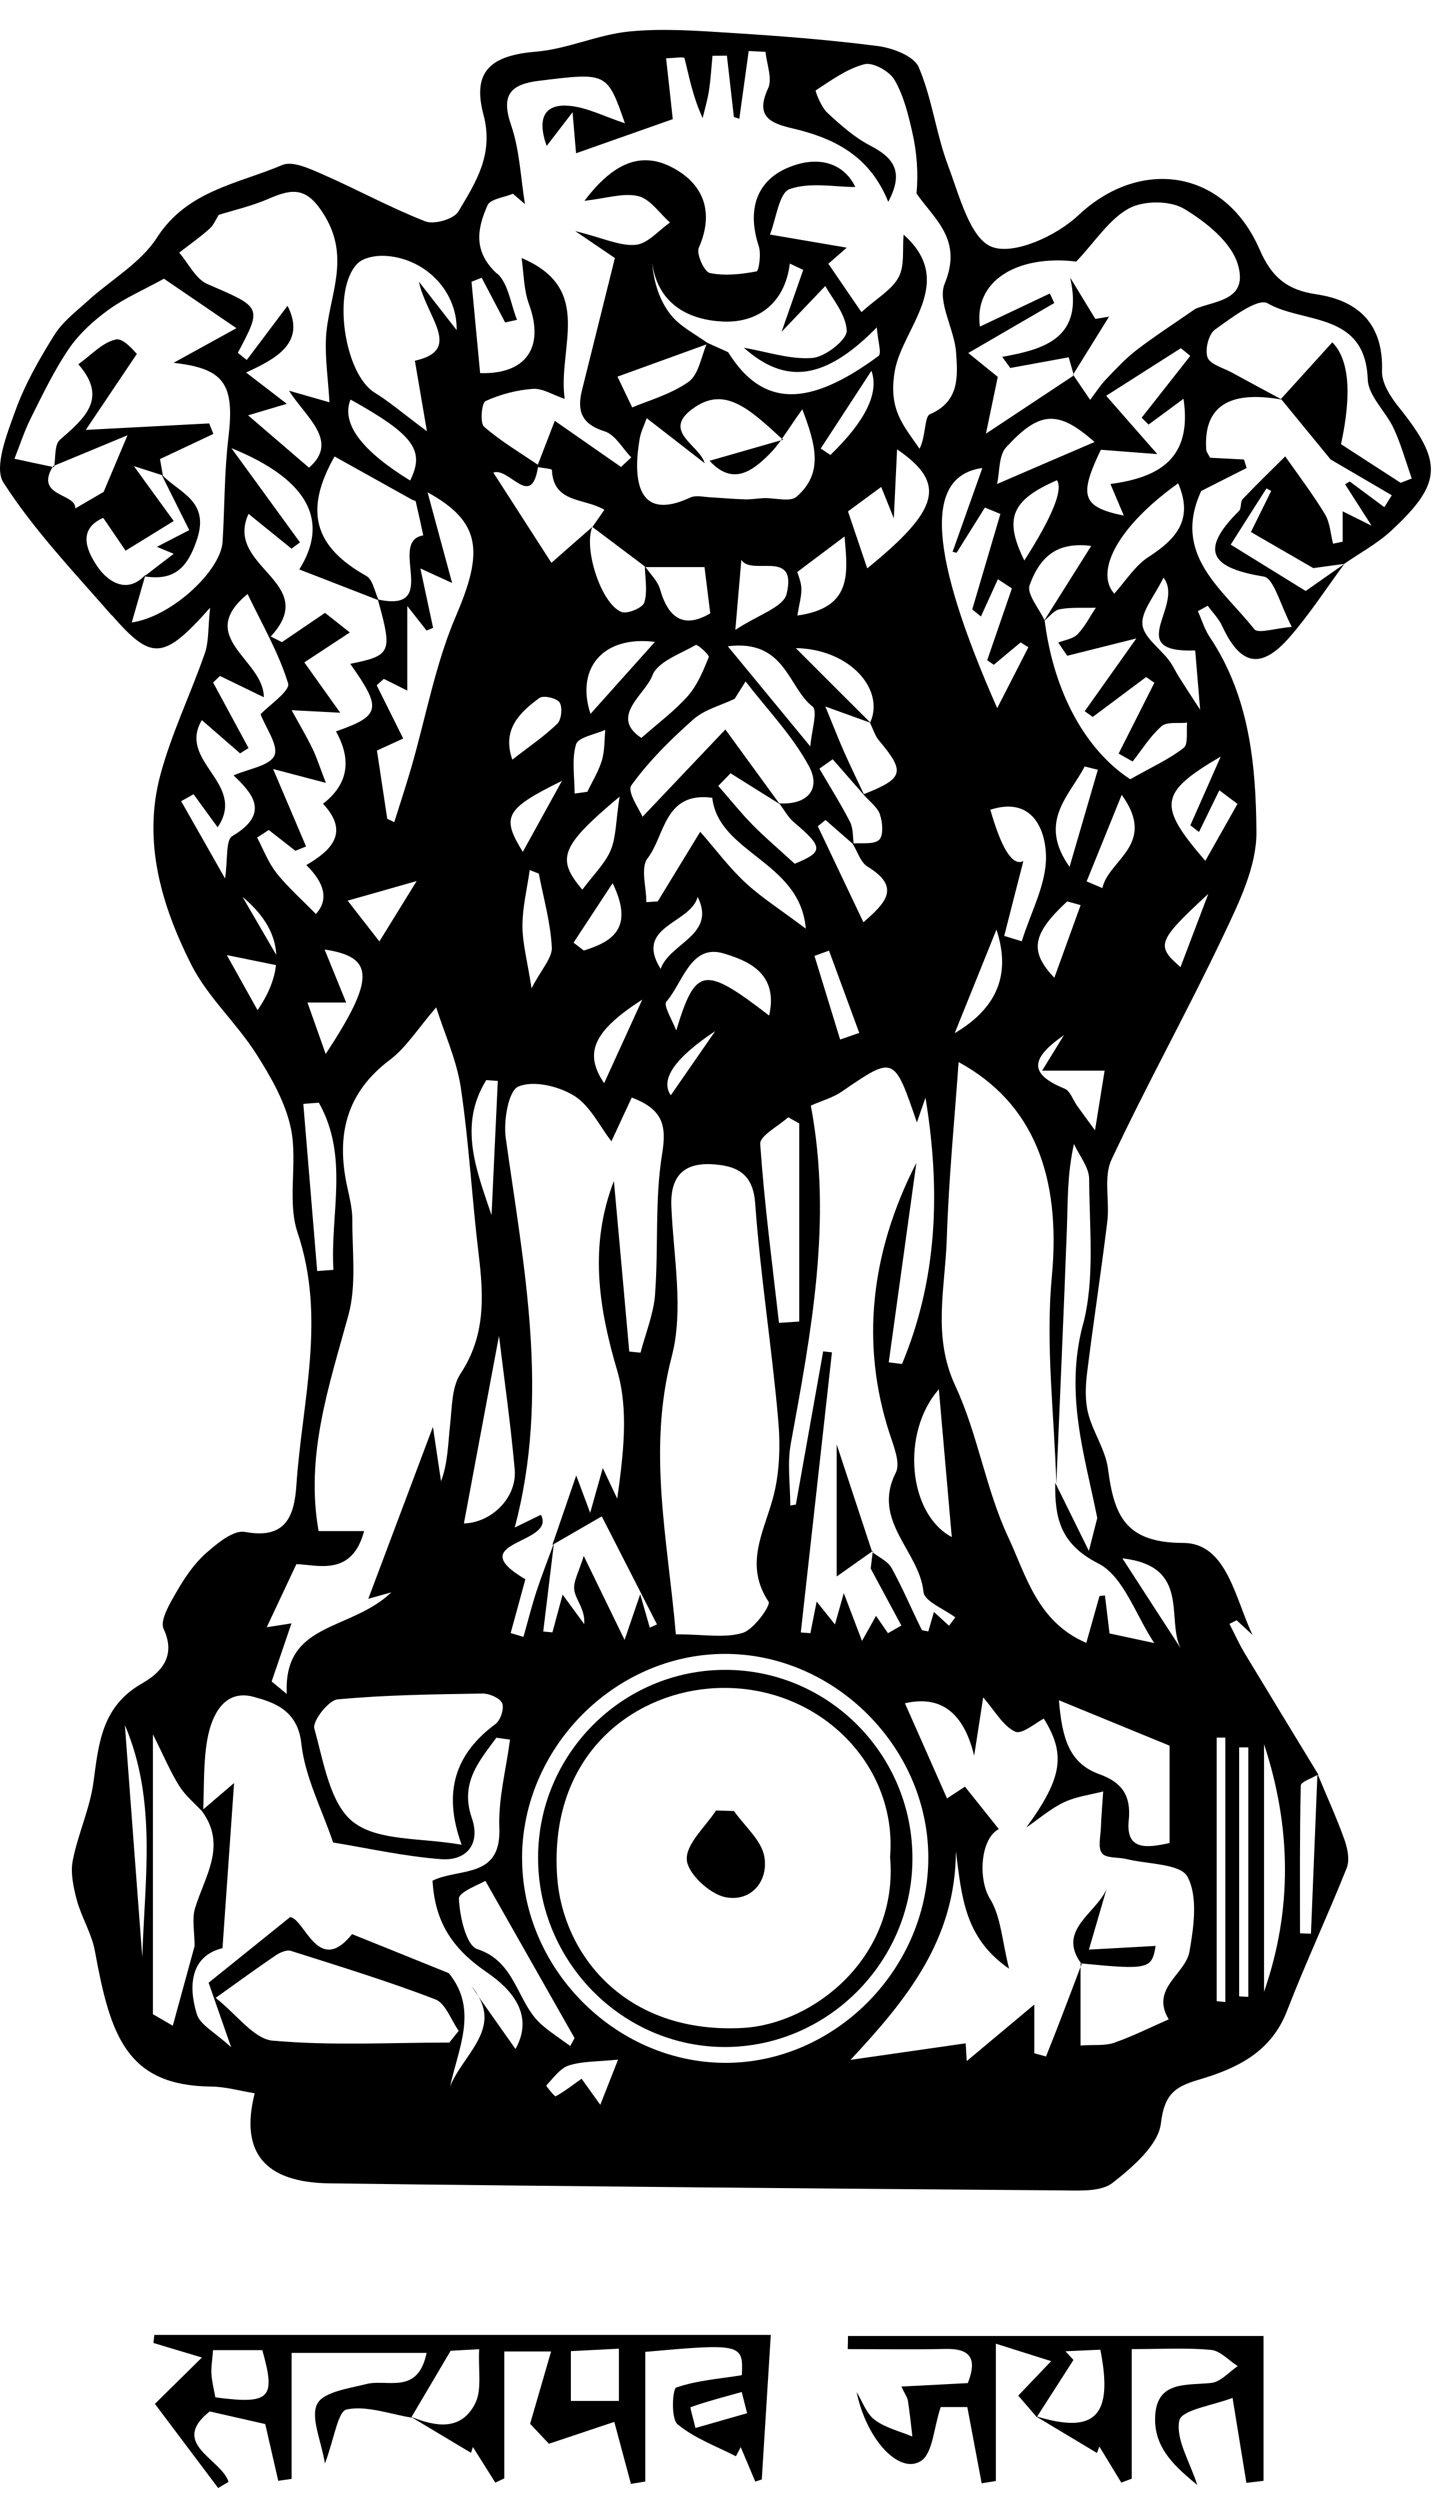 <svg width="40" height="69" viewBox="0 0 40 69" fill="none" xmlns="http://www.w3.org/2000/svg">
<path d="M21.239 12.532C21.354 12.418 21.456 12.291 21.557 12.151C20.748 12.383 20.167 12.551 19.588 12.716C20.22 13.407 20.762 13.013 21.239 12.532Z" fill="black"/>
<path d="M13.215 55.098C13.162 55.005 13.097 54.907 13.009 54.808C13.076 54.903 13.145 55 13.215 55.098Z" fill="black"/>
<path d="M3.082 16.971C4.187 18.239 4.509 18.225 5.8 16.771C5.74 17.336 5.766 17.705 5.655 18.027C5.263 19.156 4.733 20.24 4.426 21.389C3.933 23.23 4.459 24.99 5.277 26.615C5.727 27.509 6.52 28.219 7.066 29.073C7.476 29.716 7.887 30.427 8.034 31.16C8.221 32.089 7.921 33.145 8.214 34.014C9.009 36.372 8.339 38.666 8.182 40.985C8.124 41.844 7.889 42.487 6.762 42.276C6.441 42.216 5.983 42.601 5.671 42.877C5.346 43.17 5.088 43.555 4.867 43.941C4.687 44.254 4.408 44.718 4.516 44.951C4.887 45.742 4.396 46.186 3.91 46.464C2.817 47.091 2.725 48.096 2.582 49.169C2.485 49.907 2.151 50.611 2.008 51.346C1.941 51.692 2.029 52.092 2.123 52.445C2.255 52.923 2.534 53.366 2.621 53.849C3.043 56.159 3.486 57.561 5.83 57.582C6.229 57.587 6.628 57.703 7.031 57.768C6.619 59.395 7.299 60.231 9.102 60.254C15.861 60.34 22.62 60.396 29.379 60.449C29.834 60.454 30.405 60.484 30.716 60.238C31.27 59.802 31.975 59.198 32.047 58.599C32.141 57.794 32.434 57.587 33.089 57.394C34.131 57.088 35.087 56.644 35.53 55.49C36.042 54.163 36.65 52.872 37.176 51.551C37.264 51.33 37.199 51.005 37.111 50.761C36.895 50.158 36.627 49.573 36.381 48.978C36.385 48.978 36.388 48.974 36.392 48.971C35.714 47.855 35.03 46.736 34.354 45.615C34.2 45.357 34.078 45.081 33.939 44.814C34.006 44.781 34.071 44.749 34.138 44.714C34.285 44.848 34.43 44.985 34.578 45.12C34.094 44.12 33.87 42.583 32.664 42.58C31.035 42.578 30.753 41.791 30.585 40.528C30.516 40.008 30.175 39.53 30.041 39.012C29.951 38.666 29.963 38.276 30.006 37.914C30.179 36.512 30.396 35.114 30.567 33.712C30.636 33.143 30.458 32.486 30.682 32.006C31.662 29.916 32.787 27.896 33.776 25.809C34.202 24.911 34.691 23.913 34.684 22.963C34.672 21.101 34.488 19.204 33.388 17.57C33.248 17.359 33.174 17.101 33.068 16.867C33.158 16.816 33.25 16.767 33.34 16.716C33.476 16.904 33.647 17.076 33.741 17.282C34.244 18.371 34.815 18.487 35.606 17.577C36.155 16.946 36.614 16.235 37.111 15.562C36.715 15.838 36.321 16.114 36.044 16.309C35.336 15.871 34.684 15.469 33.974 15.03C34.299 14.517 34.629 13.997 34.961 13.479C35.004 13.503 35.048 13.526 35.092 13.549C34.88 13.979 34.668 14.408 34.532 14.682C35.057 14.986 35.546 15.269 36.254 15.678C36.314 15.671 36.708 15.615 37.105 15.562C37.543 15.258 38.022 15.002 38.409 14.643C39.823 13.329 39.832 12.753 38.615 11.237C38.389 10.956 38.14 10.573 38.151 10.243C38.193 8.934 37.494 8.293 36.335 8.121C35.53 8.001 35.108 7.659 34.769 6.879C33.801 4.66 31.468 4.34 29.769 5.941C29.172 6.503 28.001 7.046 27.383 6.814C26.779 6.587 26.479 5.384 26.17 4.565C25.838 3.683 25.73 2.712 25.361 1.853C25.227 1.544 24.635 1.321 24.225 1.27C22.862 1.094 21.491 0.99 20.119 0.904C19.199 0.846 18.265 0.778 17.355 0.871C16.492 0.959 15.66 1.354 14.798 1.426C13.562 1.528 13.025 1.958 13.346 3.163C13.639 4.265 13.131 5.034 12.654 5.837C12.53 6.048 11.986 6.204 11.741 6.109C10.766 5.728 9.842 5.219 8.88 4.799C8.539 4.651 8.073 4.435 7.795 4.553C6.57 5.075 5.171 5.252 4.33 6.561C3.882 7.258 3.071 7.715 2.435 8.293C2.105 8.593 1.731 8.874 1.501 9.243C1.086 9.907 0.689 10.601 0.424 11.334C0.194 11.973 -0.175 12.897 0.095 13.317C0.941 14.636 2.045 15.79 3.08 16.978L3.082 16.971ZM35.908 49.278C35.91 49.176 36.194 49.081 36.367 48.983C36.307 50.443 36.249 51.904 36.189 53.364C36.088 53.359 35.986 53.357 35.887 53.352C35.887 51.994 35.876 50.634 35.908 49.278ZM34.894 48.133C35.638 50.395 35.691 52.677 34.894 54.968V48.133ZM34.207 48.222C34.292 48.222 34.375 48.222 34.46 48.222V55.107C34.375 55.103 34.292 55.098 34.207 55.093V48.222ZM33.587 47.952C33.667 47.952 33.746 47.952 33.826 47.952V55.251C33.746 55.242 33.667 55.233 33.587 55.226V47.955V47.952ZM2.686 15.632C2.49 15.334 2.052 14.636 2.85 14.292C3.039 14.568 3.228 14.845 3.467 15.197C3.919 14.919 4.323 14.671 4.795 14.378C4.438 13.886 4.143 13.479 3.696 12.864C4.101 12.994 4.288 13.052 4.466 13.11C4.708 13.596 4.952 14.083 5.224 14.629C4.906 14.793 4.643 14.931 4.332 15.091C4.553 15.181 4.685 15.237 4.795 15.283C4.526 15.49 4.265 15.69 4.007 15.889C4.009 15.88 4.011 15.873 4.014 15.864C3.46 16.463 2.903 15.961 2.688 15.632H2.686ZM5 22.111L5.344 21.918C5.528 22.174 5.715 22.429 6.008 22.831C6.829 21.614 4.887 21.025 5.572 19.873C5.978 20.226 6.303 20.507 6.628 20.79L6.861 20.644C6.536 20.04 6.211 19.439 5.883 18.835C5.946 18.775 6.01 18.715 6.072 18.654C6.416 18.821 6.759 18.989 7.283 19.242C7.283 18.195 5.372 17.593 6.835 16.393C7.232 17.222 7.693 18.011 7.954 18.861C8.016 19.063 7.416 19.474 7.193 19.711C7.333 20.082 7.695 20.574 7.576 20.848C7.449 21.136 6.859 21.217 6.448 21.398C6.946 21.877 7.488 22.438 6.411 23.075C6.227 23.184 6.291 23.718 6.213 24.245C5.722 23.376 5.36 22.742 5 22.109V22.111ZM7.11 27.878C6.817 27.353 6.543 26.861 6.261 26.357C6.709 26.448 7.158 26.541 7.813 26.673C7.347 25.874 7.02 25.312 6.695 24.751C7.781 25.653 7.92 26.695 7.11 27.878ZM7.631 24.087C7.403 23.803 7.271 23.441 7.098 23.114C7.204 23.044 7.313 22.975 7.419 22.905C7.663 23.095 7.91 23.288 8.154 23.479C8.253 23.439 8.35 23.399 8.449 23.36C8.175 22.715 7.901 22.072 7.539 21.222C8.106 21.37 8.417 21.454 8.996 21.605C8.827 21.171 8.744 20.901 8.622 20.651C8.447 20.293 8.242 19.95 8.05 19.599C8.44 19.62 8.827 19.641 9.392 19.669C9.046 19.184 8.724 18.733 8.401 18.28C8.779 18.032 9.155 17.784 9.657 17.454C9.544 17.366 9.233 17.117 8.973 16.913C8.548 17.201 8.166 17.461 7.783 17.721L7.474 17.566C8.871 16.054 6.178 15.666 6.861 14.181C7.29 14.529 7.67 14.835 8.048 15.142C8.126 15.084 8.203 15.026 8.281 14.968C7.691 14.157 7.101 13.345 6.388 12.367C8.544 13.243 9.09 14.394 8.262 15.715C8.977 15.994 9.706 16.275 10.434 16.558C10.838 18.011 10.801 18.09 9.669 18.32C10.549 19.562 10.508 19.752 9.275 20.184C9.722 20.986 9.603 21.651 8.917 22.181C9.65 22.968 9.164 23.46 8.456 23.873C8.98 24.389 9.069 24.839 8.721 25.224C8.348 24.843 7.954 24.493 7.626 24.087H7.631ZM10.443 16.542C10.34 16.312 10.287 15.989 10.109 15.892C8.668 15.084 8.389 14.092 9.235 12.597C9.95 12.994 10.662 13.394 11.377 13.791C11.409 13.809 11.472 13.816 11.476 13.839C11.55 14.15 11.617 14.461 11.684 14.775C10.685 14.944 12.191 16.918 10.441 16.546L10.443 16.542ZM8.963 26.204C10.335 26.411 10.367 26.993 8.991 29.087C8.807 28.565 8.648 28.115 8.488 27.667H9.556C9.353 27.167 9.15 26.671 8.961 26.204H8.963ZM9.597 24.855C10.125 24.707 10.626 24.563 11.502 24.314C11.082 24.994 10.784 25.475 10.473 25.981C10.153 25.568 9.876 25.215 9.597 24.855ZM8.373 30.464C8.516 30.452 8.659 30.443 8.802 30.431C9.643 31.922 9.109 33.505 9.205 35.044C9.056 35.056 8.906 35.065 8.756 35.077L8.373 30.462V30.464ZM8.184 43.165C8.772 43.184 9.717 43.516 10.051 42.253H8.795C8.424 40.161 9.083 38.248 9.618 36.294C9.844 35.467 9.722 34.538 9.726 33.656C9.726 33.352 9.648 33.043 9.583 32.742C9.277 31.337 9.551 30.16 10.761 29.25C11.218 28.906 11.538 28.379 12.041 27.801C12.274 28.532 12.608 29.259 12.721 30.018C12.947 31.537 13.028 33.078 13.212 34.603C13.353 35.76 13.408 36.858 12.714 37.907C12.465 38.283 12.479 38.849 12.424 39.332C12.366 39.846 12.366 40.368 12.175 40.879C12.112 40.465 12.053 40.052 11.951 39.377C11.285 41.15 10.725 42.638 10.167 44.122C10.167 44.122 10.307 44.082 10.803 43.943C9.673 45.029 7.818 44.742 7.917 46.748C7.778 46.634 7.638 46.518 7.499 46.404C7.675 45.889 7.85 45.375 8.046 44.8C7.753 44.846 7.585 44.872 7.363 44.907C7.642 44.31 7.878 43.811 8.182 43.165H8.184ZM14.854 12.892C15.003 12.918 15.236 12.939 15.236 12.969C15.273 13.897 16.133 13.737 16.684 14.069C16.564 14.241 16.46 14.392 16.354 14.543C16.836 14.905 17.32 15.269 17.802 15.632C17.807 15.966 17.88 16.323 17.786 16.628C17.74 16.776 17.313 16.953 17.154 16.888C16.587 16.653 16.108 15.139 16.35 14.543C15.995 14.852 15.642 15.163 15.222 15.532C14.734 14.775 14.192 13.932 13.618 13.041C14.063 12.89 14.662 14.06 14.851 12.895L14.854 12.892ZM22.782 7.889C22.957 8.219 23.351 8.662 23.374 9.124C23.386 9.375 22.779 9.853 22.424 9.879C21.804 9.925 21.166 9.705 20.534 9.596C21.682 10.617 22.763 10.501 24.204 9.036C24.234 9.417 24.342 9.753 24.255 9.821C22.295 11.269 21.041 11.228 20.1 9.719C19.907 9.633 19.715 9.544 19.522 9.459C19.171 9.206 18.773 9.008 18.521 8.692C18.217 8.312 18.051 7.822 18.003 7.255C18.164 8.421 19.047 8.834 19.964 8.874C20.882 8.913 21.661 8.407 21.804 7.274C21.926 7.332 22.048 7.39 22.173 7.448C22.002 7.933 21.834 8.419 21.576 9.157C22.067 8.644 22.436 8.256 22.786 7.889H22.782ZM24.905 37.642L24.534 37.596C24.778 35.839 25.02 34.081 25.297 32.089C23.994 34.631 23.78 37.143 24.545 39.525C24.66 39.887 24.866 40.368 24.73 40.637C24.049 41.974 25.38 42.801 25.493 43.931C25.518 44.194 26.064 44.403 26.371 44.635C26.313 44.712 26.256 44.788 26.198 44.865C26.067 44.744 25.935 44.623 25.781 44.484C25.725 44.677 25.677 44.844 25.626 45.023C25.55 45.002 25.458 45.004 25.44 44.969C25.161 44.403 24.914 43.818 24.61 43.267C24.508 43.086 24.271 42.98 24.091 42.843C24.063 43.056 24.038 43.258 24.036 43.288C24.388 43.941 24.635 44.4 24.882 44.86L24.513 45.071C24.402 44.911 24.294 44.753 24.183 44.593C24.084 44.767 23.985 44.944 23.796 45.285C23.611 44.8 23.485 44.468 23.293 43.964C23.19 44.331 23.13 44.549 23.049 44.83C22.897 44.639 22.768 44.477 22.544 44.198C22.475 44.547 22.422 44.809 22.371 45.071C22.284 45.064 22.194 45.057 22.106 45.05C22.392 42.474 22.68 39.897 22.966 37.32C22.885 37.31 22.805 37.303 22.724 37.294C22.473 38.703 22.221 40.112 21.97 41.522C21.919 41.531 21.866 41.538 21.816 41.547C21.816 40.978 21.73 40.396 21.829 39.846C22.392 36.765 22.984 33.691 22.383 30.511C22.703 30.369 23 30.29 23.24 30.123C24.683 29.134 24.679 29.127 25.311 30.975C25.389 30.747 25.47 30.52 25.548 30.292C25.974 32.874 25.873 35.314 24.9 37.642H24.905ZM25.917 38.339C26.03 39.627 26.143 40.913 26.274 42.418C25.061 41.772 24.87 39.53 25.917 38.339ZM21.218 44.201C21.283 44.298 20.817 44.965 20.504 45.062C20.013 45.213 19.443 45.102 18.657 45.102C18.436 42.492 17.864 40.031 18.544 37.433C18.881 36.145 18.59 34.678 18.533 33.296C18.489 32.259 19.086 32.036 19.907 32.154C20.451 32.233 20.797 32.491 20.847 33.208C20.99 35.198 21.306 37.176 21.481 39.165C21.546 39.885 21.525 40.658 21.336 41.347C21.073 42.306 20.543 43.188 21.218 44.205V44.201ZM15.856 43.899C15.907 44.175 16.156 44.414 16.128 44.821C15.967 44.6 15.806 44.38 15.531 44.006C15.404 44.475 15.328 44.76 15.25 45.048C15.165 45.041 15.082 45.032 14.996 45.025C15.093 44.219 15.192 43.414 15.289 42.611C15.746 42.348 16.2 42.084 16.612 41.847C17.073 42.75 17.606 43.79 18.136 44.828C18.069 44.858 18.005 44.888 17.938 44.918C17.876 44.697 17.811 44.477 17.673 43.996C17.493 44.526 17.396 44.802 17.242 45.257C16.859 44.468 16.539 43.811 16.114 42.938C15.988 43.367 15.81 43.653 15.856 43.899ZM18.085 35.711C18.044 36.256 17.823 36.79 17.682 37.329C17.578 37.32 17.475 37.31 17.371 37.299C17.23 35.729 17.09 34.16 16.947 32.591C16.264 34.362 16.516 36.059 17.039 37.828C17.362 38.924 17.203 40.163 17.039 41.359C16.917 41.097 16.792 40.837 16.64 40.514C16.536 40.886 16.453 41.176 16.292 41.749C16.094 41.218 15.997 40.96 15.907 40.718C15.693 41.343 15.471 41.988 15.248 42.634C15.259 42.627 15.271 42.62 15.282 42.613C15.121 43.049 14.953 43.483 14.807 43.924C14.674 44.335 14.568 44.758 14.45 45.173C14.332 45.139 14.215 45.104 14.097 45.067C14.226 44.593 14.358 44.12 14.503 43.583C12.705 42.525 15.37 42.624 14.932 41.803C14.727 41.902 14.496 42.016 14.21 42.155C15.185 38.476 14.455 34.947 13.961 31.402C13.897 30.931 14.033 30.104 14.307 29.986C14.722 29.807 15.421 29.974 15.849 30.239C16.292 30.515 16.557 31.084 16.878 31.497C17.025 31.181 17.226 30.75 17.44 30.288C18.277 30.61 18.411 31.026 18.279 31.836C18.072 33.104 18.18 34.42 18.083 35.711H18.085ZM12.746 50.91C11.626 50.71 10.441 50.819 9.752 50.283C9.106 49.782 8.933 48.612 8.677 47.702C8.62 47.497 9.067 46.924 9.316 46.898C10.644 46.773 11.981 46.759 13.316 46.736C13.505 46.733 13.798 46.857 13.862 47.003C13.924 47.145 13.818 47.474 13.68 47.576C12.573 48.396 12.211 49.447 12.744 50.91H12.746ZM12.806 42.044C13.143 40.242 13.468 38.497 13.775 36.865C13.913 38.018 14.095 39.279 14.208 40.547C14.279 41.355 13.537 42.028 12.806 42.042V42.044ZM14.432 23.509C13.837 22.541 13.931 22.329 15.513 21.549C15.059 22.371 14.757 22.919 14.432 23.509ZM15.234 26.134C15.25 26.434 14.943 26.752 14.674 27.274C14.556 26.51 14.422 26.03 14.422 25.552C14.422 25.036 14.552 24.523 14.623 24.01C14.706 24.043 14.791 24.075 14.874 24.108C15.003 24.783 15.197 25.456 15.232 26.137L15.234 26.134ZM15.384 19.973C15.019 20.326 14.595 20.611 14.143 20.964C13.851 20.131 14.344 19.664 14.89 19.262C15.001 19.181 15.37 19.265 15.448 19.386C15.534 19.52 15.499 19.861 15.384 19.975V19.973ZM19.102 11.295C19.976 10.633 20.654 11.251 21.585 12.11C21.753 11.875 21.922 11.606 22.148 11.295C22.516 12.27 22.742 13.05 21.991 13.707C21.813 13.863 21.396 13.737 21.089 13.746C20.914 13.754 20.739 13.786 20.564 13.781C20.253 13.772 19.941 13.742 19.628 13.726C19.434 13.716 19.208 13.658 19.049 13.733C18.116 14.167 17.608 13.895 17.588 12.899C17.583 12.63 17.615 12.358 17.661 12.094C17.694 11.912 17.781 11.741 17.853 11.541C18.415 11.977 18.934 12.381 19.453 12.783C19.312 12.284 18.277 11.915 19.1 11.295H19.102ZM23.314 14.805C23.399 15.822 23.542 16.771 22.012 16.987C22.062 16.667 22.129 16.456 22.122 16.242C22.118 16.061 22.035 15.88 22.009 15.785C22.454 15.45 22.848 15.156 23.314 14.805ZM22.657 12.377C23.113 11.678 23.57 10.979 24.056 10.232C24.273 10.84 23.896 11.614 22.924 12.556C22.834 12.495 22.745 12.437 22.655 12.377H22.657ZM18.669 28.442C18.567 28.168 18.305 27.748 18.395 27.643C18.858 27.109 19.068 26.032 19.987 26.315C20.575 26.497 21.509 26.817 21.232 28.026C19.427 26.638 19.204 26.68 18.666 28.442H18.669ZM19.745 28.454C19.337 29.043 18.929 29.631 18.517 30.227C18.217 29.789 18.627 29.198 19.745 28.454ZM18.238 26.74C17.493 25.547 19.063 25.5 19.259 24.751C19.785 25.807 18.482 26.023 18.238 26.74ZM20.566 24.349C20.133 23.947 19.775 23.462 19.33 22.954C18.934 23.602 18.547 24.238 18.157 24.876C18.053 24.883 17.947 24.89 17.843 24.897C17.843 24.486 17.677 23.943 17.876 23.687C18.36 23.065 18.33 21.839 19.662 22.016C19.84 23.555 22.092 23.766 22.244 25.628C21.518 25.083 21.004 24.758 20.566 24.349ZM17.73 27.585C17.304 28.519 17.002 29.183 16.677 29.893C16.121 29.069 16.357 28.47 17.73 27.585ZM16.117 26.232C16.022 26.16 15.928 26.088 15.833 26.014C16.163 25.512 16.49 25.013 16.912 24.372C17.507 25.607 16.921 25.981 16.117 26.232ZM17.426 21.677C17.91 21.004 18.517 20.405 19.141 19.852C19.448 19.581 19.895 19.469 20.28 19.286C20.382 19.125 20.481 18.965 20.582 18.805C21.175 19.576 21.869 20.291 22.327 21.136C22.68 21.784 22.281 22.22 21.509 22.169C21.041 21.528 20.573 20.885 20.024 20.131C19.139 21.064 18.496 21.74 17.737 22.541C17.673 22.376 17.304 21.849 17.426 21.679V21.677ZM18.007 18.645C18.15 18.262 18.773 18.048 19.206 17.8C19.252 17.772 19.589 18.076 19.566 18.134C19.416 18.506 19.254 18.9 18.996 19.198C18.639 19.606 18.192 19.936 17.705 20.365C16.811 19.773 17.814 19.165 18.007 18.645ZM22.429 19.497C22.583 19.615 22.401 20.173 22.369 20.6C21.534 19.587 20.891 18.808 20.091 17.835C21.684 17.635 21.749 18.97 22.429 19.497ZM20.299 17.382C20.377 16.481 20.419 15.989 20.465 15.45C20.753 15.908 22.018 15.135 21.714 16.393C21.624 16.76 20.916 16.971 20.299 17.384V17.382ZM21.938 23.836C21.463 23.402 21.101 23.095 20.771 22.759C20.439 22.42 20.142 22.046 19.828 21.689C19.941 21.573 20.054 21.456 20.167 21.34C20.621 21.623 21.073 21.909 21.527 22.192C21.654 22.364 21.76 22.559 21.917 22.692C22.745 23.39 22.724 23.513 21.94 23.836H21.938ZM22.885 26.234C23.164 26.991 23.443 27.748 23.72 28.505C23.545 28.565 23.367 28.628 23.192 28.688C22.957 27.92 22.719 27.149 22.484 26.38C22.618 26.332 22.752 26.283 22.885 26.234ZM22.576 22.801C22.648 22.742 22.717 22.687 22.788 22.629C23.037 22.847 23.289 23.065 23.538 23.284C23.671 23.499 23.757 23.801 23.95 23.917C24.886 24.486 24.441 24.922 23.835 25.452C23.395 24.528 22.984 23.662 22.574 22.798L22.576 22.801ZM24.291 22.483C24.368 22.694 24.391 23.068 24.268 23.177C24.121 23.309 23.812 23.258 23.565 23.276C23.54 23.075 23.552 22.854 23.466 22.684C23.208 22.181 22.904 21.7 22.62 21.213C22.742 21.127 22.864 21.038 22.987 20.953C23.27 21.275 23.554 21.6 23.835 21.923C23.835 21.923 23.835 21.923 23.833 21.923C23.992 22.106 24.218 22.267 24.294 22.48L24.291 22.483ZM23.847 21.918C23.664 21.528 23.475 21.141 23.3 20.746C23.157 20.423 23.03 20.096 22.784 19.497C23.427 19.729 23.724 19.838 24.02 19.943C24.02 19.943 24.02 19.947 24.017 19.95C24.1 20.112 24.151 20.3 24.264 20.435C24.995 21.303 24.951 21.482 23.847 21.916V21.918ZM24.022 19.938C23.381 19.3 22.74 18.659 21.968 17.886C23.464 17.911 24.434 19.033 24.022 19.938ZM17.82 15.65H19.448C19.501 16.082 19.547 16.453 19.607 16.927C18.936 17.322 18.471 17.136 18.222 16.265C18.157 16.038 17.959 15.848 17.814 15.643C17.814 15.643 17.818 15.646 17.82 15.648V15.65ZM16.301 19.701C15.891 18.459 16.629 17.533 18.079 17.714C17.398 18.473 16.871 19.063 16.301 19.701ZM16.709 20.142C16.682 20.423 16.695 20.716 16.617 20.98C16.525 21.285 16.352 21.563 16.214 21.851C16.096 21.867 15.981 21.884 15.863 21.9C15.863 21.442 15.776 20.96 15.902 20.542C15.962 20.344 16.428 20.27 16.712 20.14L16.709 20.142ZM17.104 21.983C16.997 22.68 17.009 23.109 16.857 23.467C16.695 23.843 16.375 24.149 16.075 24.553C15.358 23.701 15.453 23.367 17.106 21.983H17.104ZM21.504 36.507C21.318 34.863 21.099 33.222 20.986 31.571C20.97 31.344 21.488 31.079 21.758 30.833C21.859 30.889 21.963 30.947 22.064 31.003V36.47C21.878 36.481 21.691 36.495 21.504 36.507ZM23.941 15.687C23.764 15.163 23.588 14.64 23.409 14.113C23.683 13.911 23.978 13.693 24.326 13.438C24.437 13.714 24.534 13.951 24.674 14.306C24.706 13.63 24.732 13.071 24.764 12.4C26.138 13.34 25.94 14.058 23.939 15.687H23.941ZM19.503 9.5C19.354 9.865 19.28 10.343 19.01 10.536C18.503 10.893 17.866 11.065 17.452 11.244C17.223 10.766 17.071 10.448 17.046 10.394C17.804 10.12 18.653 9.811 19.506 9.503L19.503 9.5ZM13.742 29.83C13.685 31.065 13.627 32.3 13.569 33.535C13.15 32.293 12.647 31.054 13.424 29.807C13.53 29.814 13.636 29.823 13.742 29.83ZM3.928 54.009C3.769 51.906 3.61 49.803 3.447 47.606C4.339 49.691 3.993 51.864 3.928 54.009ZM4.221 55.588V47.862C4.526 48.468 4.705 48.902 4.952 49.292C5.113 49.547 5.353 49.749 5.568 49.972C6.275 50.924 5.657 51.769 5.385 52.658C5.293 52.958 5.372 53.31 5.372 53.705C5.189 54.371 4.975 55.151 4.77 55.904C4.726 55.878 4.585 55.797 4.226 55.588H4.221ZM7.532 56.317C7.006 56.268 6.536 55.593 5.953 55.135C6.605 54.671 7.105 54.304 7.617 53.958C7.732 53.882 7.912 53.803 8.027 53.837C9.364 54.262 10.709 54.673 12.016 55.175C12.299 55.284 12.451 55.746 12.663 56.045L12.403 56.368C10.778 56.368 9.145 56.461 7.532 56.315V56.317ZM14.229 56.544C13.864 56.027 13.535 55.562 13.212 55.103C13.765 56.064 12.753 56.751 12.424 57.582C12.652 56.526 13.21 55.456 12.389 54.453C11.515 54.1 10.644 53.747 9.719 53.376C8.786 54.539 8.419 52.967 8.011 52.904C7.23 53.533 6.598 54.042 5.759 54.717C5.872 55.038 6.068 55.602 6.381 56.498C5.936 56.085 5.524 55.883 5.432 55.581C5.176 54.738 5.3 53.97 6.142 53.763C6.252 52.201 6.351 50.768 6.462 49.206C6.139 49.482 5.874 49.708 5.611 49.933C5.637 49.285 5.611 48.63 5.724 47.999C5.844 47.33 6.192 46.611 6.995 46.826C7.548 46.975 8.216 47.186 8.318 48.112C8.417 49.036 8.883 49.921 9.196 50.847C10.116 50.996 11.14 51.228 12.175 51.307C12.88 51.36 13.272 50.889 13.025 50.172C12.691 49.208 13.224 48.605 13.703 47.955C13.828 47.973 13.952 47.989 14.079 48.008C13.973 48.823 13.752 49.642 13.784 50.453C13.839 51.859 12.668 51.541 11.94 51.901C12.004 53.004 12.451 53.747 13.41 54.409C13.876 54.729 14.833 55.46 14.233 56.542L14.229 56.544ZM13.171 53.786C12.871 53.689 12.689 52.886 12.668 52.398C12.661 52.21 13.256 51.996 13.399 51.906C14.316 53.524 15.089 54.885 15.861 56.245C15.822 56.317 15.78 56.391 15.741 56.463C15.48 56.27 15.206 56.094 14.962 55.883C14.266 55.288 14.259 54.135 13.168 53.786H13.171ZM16.571 58.086C16.324 57.742 16.172 57.529 16.055 57.366C15.819 57.533 15.591 57.712 15.34 57.852C15.312 57.865 15.07 57.564 15.079 57.554C15.273 57.35 15.462 57.076 15.706 56.999C16.089 56.879 16.513 56.895 17.062 56.839C16.861 57.35 16.746 57.643 16.571 58.086ZM14.411 51.279C14.415 48.233 16.967 45.656 19.994 45.642C23.063 45.629 25.67 48.268 25.626 51.344C25.58 54.397 23 56.953 19.987 56.928C16.963 56.902 14.409 54.313 14.413 51.277L14.411 51.279ZM32.784 51.797C33.072 52.345 32.955 53.171 32.837 53.851C32.729 54.485 31.745 54.868 32.263 55.727C31.761 55.948 31.27 56.194 30.753 56.375C30.507 56.461 30.216 56.424 29.829 56.449V54.281C29.642 54.773 29.456 55.268 29.266 55.76C29.14 56.092 29.006 56.421 28.875 56.753C28.766 56.723 28.66 56.693 28.552 56.663V55.319C27.826 55.927 27.328 56.343 26.687 56.879C26.671 56.591 26.659 56.414 26.657 56.375C26.657 56.38 26.657 56.382 26.657 56.389C25.596 56.542 24.536 56.695 23.478 56.846C25.038 55.177 26.378 53.52 26.387 51.096C26.551 52.305 26.604 53.468 27.856 54.33C27.66 53.557 27.632 52.89 27.328 52.398C26.998 51.867 27.058 50.748 27.572 50.476C27.268 50.093 26.952 49.698 26.638 49.306C26.539 49.371 26.357 49.492 26.143 49.631C25.737 48.714 25.359 47.859 24.981 47.005C25.968 46.776 26.605 47.259 26.892 48.454C26.973 47.927 27.056 47.402 27.141 46.843C27.461 47.209 27.683 47.627 28.024 47.788C28.211 47.876 28.6 47.535 28.815 47.428C29.416 48.4 29.345 49.048 28.331 50.434C28.674 50.197 28.997 49.916 29.37 49.738C29.704 49.578 30.092 49.533 30.454 49.438C30.433 49.768 30.403 50.097 30.391 50.427C30.382 50.673 30.302 50.991 30.421 51.145C30.534 51.288 30.869 51.247 31.102 51.305C31.687 51.449 32.591 51.43 32.78 51.792L32.784 51.797ZM30.348 48.962C29.506 48.66 29.317 47.952 29.232 46.922C30.334 47.374 31.334 47.783 32.286 48.175V50.861C31.648 51.005 31.074 51.066 31.159 50.239C31.233 49.526 30.947 49.178 30.348 48.962ZM32.591 45.484C32.109 44.742 31.627 44.001 30.984 43.005C32.881 43.221 32.187 44.681 32.591 45.484ZM29.893 36.556C29.384 38.494 29.953 40.184 30.29 41.893C30.23 42.123 30.172 42.355 30.059 42.801C29.711 42.095 29.421 41.508 29.13 40.92C29.117 41.882 29.257 42.606 30.32 43.147C31.014 43.5 31.348 44.568 31.864 45.343C31.45 45.255 31.074 45.173 30.629 45.078C30.604 44.869 30.553 44.449 30.502 44.029C30.451 44.034 30.403 44.041 30.352 44.045C30.242 44.438 30.131 44.83 29.988 45.338C28.633 44.76 28.323 43.469 27.835 42.427C27.212 41.099 26.993 39.576 26.373 38.248C25.732 36.876 26.094 35.539 26.136 34.188C26.189 32.53 26.352 30.875 26.463 29.31C28.513 30.427 29.299 32.433 29.036 35.233C28.858 37.118 29.105 39.044 29.16 40.953C29.259 38.613 29.363 36.27 29.451 33.93C29.479 33.178 29.456 32.423 29.647 31.569C29.794 31.892 30.066 32.215 30.066 32.539C30.071 33.884 30.23 35.291 29.896 36.558L29.893 36.556ZM26.405 15.258C26.666 14.84 26.929 14.424 27.189 14.007C27.332 14.065 27.473 14.125 27.616 14.183C27.358 15.06 27.097 15.94 26.839 16.818L27.079 17.013C27.235 16.669 27.39 16.328 27.547 15.985C27.676 16.068 27.805 16.152 27.934 16.238L27.252 18.22C27.311 18.262 27.371 18.304 27.434 18.346C27.68 18.139 27.927 17.932 28.176 17.728C28.247 17.772 28.317 17.819 28.388 17.863C28.121 18.385 27.853 18.905 27.528 19.543C25.661 15.311 25.486 13.141 27.118 12.915C26.816 13.765 26.558 14.496 26.297 15.228C26.334 15.237 26.371 15.246 26.408 15.255L26.405 15.258ZM30.534 10.924C31.36 10.399 31.977 10.004 32.598 9.609L32.858 9.821C32.411 10.389 31.964 10.958 31.516 11.527C31.579 11.59 31.643 11.655 31.706 11.717C32.008 11.495 32.312 11.272 32.671 11.005C32.918 12.665 31.987 13.178 30.654 13.357C30.799 13.702 30.899 13.937 31.023 14.229C29.866 13.993 29.776 13.688 30.389 12.412C30.894 12.451 31.404 12.491 31.948 12.532C31.429 11.943 31.018 11.471 30.534 10.919V10.924ZM31.267 21.015C31.528 20.683 31.754 20.312 32.067 20.04C32.217 19.91 32.531 19.971 32.77 19.943C32.745 20.182 32.807 20.532 32.678 20.637C32.291 20.943 31.828 21.15 31.201 21.505C29.97 20.7 29.089 19.112 28.838 17.124C28.971 17.011 29.1 16.841 29.255 16.813C29.578 16.753 29.919 16.781 30.251 16.771C30.085 17.02 29.949 17.296 29.744 17.505C29.619 17.633 29.393 17.661 29.213 17.733C29.296 17.853 29.379 17.976 29.462 18.097C30.009 17.96 30.557 17.823 31.369 17.619C30.82 18.392 30.382 19.009 29.944 19.627C30.018 19.68 30.092 19.734 30.166 19.785C30.657 19.418 31.148 19.051 31.639 18.684C31.715 18.738 31.791 18.789 31.867 18.842C31.537 19.495 31.21 20.145 30.88 20.797C31.009 20.869 31.138 20.943 31.267 21.015ZM27.339 22.346C28.487 21.974 28.856 22.877 28.875 23.611C28.895 24.393 28.448 25.187 28.206 25.977C28.045 25.928 27.883 25.877 27.722 25.828C27.906 25.104 28.091 24.379 28.25 23.764C27.953 23.908 27.65 23.435 27.339 22.346ZM26.355 28.512C26.779 27.46 27.104 26.652 27.507 25.654C27.913 26.884 27.53 27.82 26.355 28.512ZM28.423 16.147C28.748 15.255 29.276 14.963 30.124 15.065C29.679 15.771 29.255 16.442 28.833 17.115C28.681 16.788 28.337 16.388 28.423 16.149V16.147ZM28.277 15.469C27.703 14.299 27.925 13.802 29.177 13.252C29.352 13.515 29.052 14.254 28.277 15.469ZM29.46 24.876C29.585 24.911 29.707 24.943 29.831 24.978C29.589 25.647 29.347 26.318 29.105 26.984C28.416 26.257 28.48 25.784 29.46 24.876ZM29.527 23.924C28.635 22.671 29.527 21.962 29.942 21.152C30.064 21.182 30.186 21.213 30.306 21.243C30.066 22.067 29.827 22.891 29.525 23.924H29.527ZM30.758 16.381C30.223 15.78 30.839 14.54 32.524 13.338C32.953 14.338 32.473 14.875 31.703 15.372C31.33 15.613 31.074 16.035 30.758 16.384V16.381ZM27.524 13.357C27.6 13.022 27.565 12.572 27.775 12.344C28.695 11.341 29.202 11.302 30.216 12.198C29.301 12.59 28.54 12.918 27.524 13.357ZM30.228 31.193C30.023 30.912 29.877 30.717 29.737 30.52C29.621 30.36 29.545 30.109 29.393 30.046C28.446 29.656 28.39 29.247 29.37 28.567C29.206 28.834 29.041 29.104 28.768 29.547H30.493C30.408 30.081 30.336 30.529 30.228 31.193ZM30.431 24.509C30.285 24.447 30.142 24.386 29.997 24.323C30.295 23.59 30.592 22.859 30.965 21.935C31.957 23.307 30.594 23.725 30.431 24.512V24.509ZM32.588 26.689C31.911 26.097 31.931 25.983 33.356 24.667C33.098 25.347 32.84 26.03 32.588 26.689ZM33.7 20.874C33.421 21.508 33.142 22.141 32.86 22.775C32.939 22.838 33.02 22.898 33.098 22.961C33.285 22.578 33.474 22.192 33.66 21.809C33.826 21.935 33.992 22.06 34.161 22.185C33.868 22.703 33.577 23.218 33.273 23.757C31.954 22.225 31.984 21.884 33.7 20.878V20.874ZM33.13 19.587C32.837 19.135 32.69 18.912 32.549 18.687C32.452 18.534 32.379 18.366 32.27 18.223C32.017 17.888 31.567 17.582 31.537 17.233C31.505 16.864 31.867 16.46 32.118 15.94C32.711 16.709 30.991 18.02 32.994 17.951C33.031 18.392 33.068 18.833 33.13 19.587ZM38.216 13.997C37.898 13.76 37.577 13.524 37.259 13.287C37.218 13.312 37.174 13.34 37.132 13.366C37.326 13.668 37.517 13.969 37.863 14.508C37.448 14.301 37.273 14.215 37.065 14.111V14.949C36.975 14.968 36.888 14.986 36.8 15.005C36.729 14.731 36.715 14.424 36.577 14.192C36.242 13.64 35.85 13.124 35.479 12.595C35.085 12.987 34.686 13.373 34.304 13.774C34.234 13.849 34.276 14.03 34.204 14.099C33.05 15.244 33.492 15.68 34.887 15.912C35.168 15.959 35.339 16.692 35.661 17.301C35.193 17.338 34.728 17.496 34.624 17.363C33.748 16.249 32.346 15.318 33.16 13.549C33.534 13.359 33.974 13.136 34.414 12.915C34.389 12.836 34.366 12.76 34.34 12.681C34.025 12.665 33.711 12.648 33.404 12.632C33.361 12.542 33.303 12.477 33.298 12.409C33.22 11.227 33.912 10.766 35.376 11.026C35.795 11.539 36.217 12.052 36.731 12.679C37.178 12.941 37.801 13.305 38.421 13.668C38.352 13.777 38.283 13.886 38.216 13.997ZM34.991 8.37C35.975 8.939 37.69 8.593 37.757 10.471C37.773 10.93 38.26 11.36 38.476 11.829C38.679 12.27 38.81 12.746 38.972 13.206C38.87 13.245 38.767 13.284 38.665 13.324C38.121 12.973 37.577 12.62 37.019 12.258C37.322 10.856 37.242 9.919 36.779 9.447C36.307 9.969 35.834 10.489 35.362 11.009C35.364 11.012 35.366 11.016 35.371 11.019C34.914 10.773 34.458 10.529 34.004 10.28C33.766 10.15 33.409 10.06 33.335 9.865C33.257 9.656 33.363 9.224 33.536 9.099C33.99 8.774 34.723 8.214 34.993 8.37H34.991ZM28.981 8.1C28.335 8.407 27.687 8.711 27.051 9.013C26.876 7.766 28.056 7.023 29.711 7.218C30.239 6.659 30.617 6.053 31.161 5.753C31.565 5.533 32.293 5.528 32.683 5.76C33.287 6.12 33.99 6.682 34.172 7.3C34.463 8.293 33.557 8.291 32.999 8.523C32.457 8.899 31.904 9.257 31.38 9.656C31.069 9.895 30.797 10.19 30.525 10.475C30.364 10.645 30.237 10.847 30.094 11.035C29.942 10.812 29.79 10.587 29.638 10.364C28.946 10.821 28.254 11.281 27.217 11.968C27.367 11.253 27.45 10.858 27.544 10.401C27.406 10.29 27.15 10.083 26.73 9.742C27.604 9.233 28.354 8.797 29.103 8.363C29.064 8.275 29.022 8.189 28.983 8.1H28.981ZM13.722 7.555C13.062 6.951 13.166 6.317 13.459 5.665C13.537 5.489 13.918 5.449 14.16 5.347C14.27 5.442 14.381 5.537 14.492 5.633C14.372 4.904 14.346 4.142 14.109 3.453C13.818 2.61 14.102 2.324 14.883 2.229C16.758 1.999 16.758 1.99 17.251 3.402C16.679 3.214 16.211 2.967 15.725 2.921C15.075 2.858 14.8 3.209 15.091 4.028C15.338 3.706 15.508 3.485 15.806 3.097C15.847 3.571 15.875 3.896 15.902 4.23C16.813 3.91 17.737 3.583 18.572 3.288C18.505 2.668 18.448 2.139 18.387 1.609C18.565 1.605 18.886 1.563 18.895 1.602C19.026 2.115 19.114 2.64 19.397 3.26C19.455 3.009 19.531 2.761 19.57 2.508C19.619 2.187 19.637 1.862 19.669 1.54C19.801 1.54 19.932 1.535 20.066 1.535C20.13 2.099 20.195 2.663 20.259 3.228C20.31 3.244 20.359 3.262 20.409 3.279C20.495 2.654 20.582 2.032 20.668 1.407L21.133 1.431C21.166 1.772 21.327 2.176 21.202 2.443C20.834 3.228 21.292 3.406 21.869 3.541C23.017 3.808 24.008 4.293 24.52 5.57C24.972 4.727 24.656 4.346 24.017 4.015C23.581 3.787 23.199 3.446 22.834 3.107C22.669 2.954 22.496 2.508 22.519 2.494C22.948 2.215 23.383 1.895 23.865 1.772C24.1 1.712 24.554 1.965 24.693 2.204C24.946 2.638 25.073 3.16 25.186 3.659C25.308 4.203 25.354 4.762 25.301 5.34C25.797 6.057 26.581 6.605 26.078 7.829C25.871 8.333 26.35 9.087 26.394 9.737C26.438 10.38 26.493 11.079 25.67 11.432C25.516 11.497 25.562 12.038 25.384 12.384C24.944 11.741 24.517 11.311 24.7 10.243C24.902 9.055 26.428 7.794 24.944 6.475C24.907 6.87 24.979 7.325 24.808 7.648C24.623 7.996 24.213 8.223 23.78 8.614C23.468 8.158 23.18 7.736 22.867 7.279C23.116 7.06 23.326 6.879 23.376 6.835C22.719 6.724 21.986 6.598 21.255 6.473C21.428 6.037 21.504 5.324 21.797 5.219C22.36 5.02 23.042 5.161 23.611 5.161C23.332 4.567 22.68 4.263 21.809 4.604C20.884 4.964 20.612 5.781 20.947 6.798C21.016 7.009 20.949 7.478 20.884 7.49C20.46 7.569 20.008 7.62 19.593 7.534C19.443 7.504 19.218 7.009 19.289 6.842C19.741 5.818 19.393 5.036 18.51 4.597C17.59 4.142 16.836 4.618 16.133 5.542C16.735 5.475 17.207 5.315 17.618 5.412C17.95 5.491 18.205 5.886 18.496 6.141C18.182 6.359 17.883 6.724 17.551 6.756C17.12 6.798 16.665 6.573 15.877 6.376C16.492 6.793 16.831 7.023 16.974 7.121C16.666 8.363 16.363 9.57 16.064 10.777C15.921 11.351 16.064 11.71 16.693 11.905C16.984 11.996 17.184 12.374 17.426 12.623C17.332 12.711 17.237 12.799 17.143 12.887C16.534 12.463 15.928 12.04 15.315 11.613C15.181 11.959 15.015 12.391 14.847 12.825C14.344 12.484 13.816 12.17 13.362 11.775C13.247 11.676 13.295 11.121 13.401 11.07C13.807 10.884 14.263 10.763 14.71 10.731C14.98 10.712 15.266 10.9 15.589 11.009C15.386 9.593 16.421 7.975 14.399 7.121C14.459 7.527 14.455 7.991 14.604 8.398C15.045 9.605 14.501 10.336 13.254 10.297C13.173 9.438 13.095 8.607 13.016 7.775C13.111 7.738 13.203 7.703 13.297 7.666C13.514 8.077 13.729 8.488 13.945 8.899C14.053 8.876 14.164 8.85 14.273 8.827C14.097 8.393 14.037 7.831 13.726 7.548L13.722 7.555ZM12.587 16.997C12.018 18.325 11.757 19.787 11.352 21.187C11.206 21.691 11.04 22.188 10.884 22.689C10.819 22.659 10.755 22.627 10.69 22.596C10.602 22.011 10.515 21.428 10.406 20.713C10.543 20.651 10.831 20.518 11.13 20.381C10.884 19.887 10.642 19.399 10.399 18.912C10.464 18.854 10.531 18.794 10.595 18.735C10.824 18.849 11.052 18.961 11.243 19.058V16.723C11.534 17.092 11.654 17.245 11.776 17.401C11.836 17.375 11.896 17.352 11.956 17.326C11.847 16.825 11.741 16.321 11.605 15.687C11.937 15.841 12.17 15.947 12.481 16.089C12.248 15.23 12.036 14.448 11.803 13.586C13.284 14.401 13.35 15.221 12.587 16.997ZM9.865 7.276C10.021 7.114 10.351 7.051 10.595 7.06C11.67 7.095 12.622 7.977 12.606 9.11C12.251 8.655 12.004 8.337 11.564 7.773C11.771 8.76 12.793 9.658 11.453 9.955C11.573 10.659 11.661 11.165 11.785 11.901C11.1 11.39 10.741 11.081 10.342 10.835C9.503 10.318 9.157 8.003 9.862 7.279L9.865 7.276ZM9.676 11.026C11.421 11.998 11.737 12.428 11.322 13.261C9.966 12.427 9.417 11.682 9.676 11.026ZM5.782 6.315C5.9 6.211 5.962 6.048 6.038 5.93C6.451 5.8 6.955 5.686 7.419 5.484C8.103 5.185 8.491 5.166 8.973 5.972C9.692 7.176 9.051 8.223 8.998 9.34C8.973 9.869 9.051 10.406 9.095 11.102C8.703 10.989 8.405 10.905 7.977 10.782C8.447 11.52 9.376 12.177 8.53 12.906C7.914 12.377 7.423 11.954 6.849 11.462C7.151 11.371 7.393 11.3 7.917 11.144C7.456 10.789 7.161 10.561 6.794 10.28C7.603 9.907 8.461 9.466 7.937 8.439C7.589 8.901 7.202 9.419 6.812 9.934C6.729 9.869 6.649 9.802 6.566 9.737C7.241 8.46 7.227 8.488 5.724 7.838C5.402 7.699 5.203 7.269 4.947 6.972C5.229 6.754 5.519 6.55 5.782 6.315ZM0.851 11.539C1.178 10.886 1.496 10.22 1.904 9.621C2.188 9.206 2.584 8.848 2.993 8.551C3.433 8.23 3.947 8.01 4.526 7.692C5.028 8.033 5.671 8.474 6.527 9.057C5.803 9.456 5.27 9.749 4.791 10.013C6.192 10.169 6.483 10.596 6.305 12.082C6.19 13.031 6.204 13.995 6.144 14.954C6.093 15.755 4.733 17.022 3.638 17.178C3.772 16.713 3.887 16.309 4.002 15.908C4.814 16.031 5.183 15.669 5.443 14.87C5.782 13.83 4.964 13.605 4.486 13.12C4.489 13.12 4.493 13.12 4.496 13.122C4.459 12.911 4.422 12.702 4.417 12.669C4.95 12.419 5.42 12.196 5.89 11.975C5.851 11.878 5.814 11.782 5.775 11.685C4.606 11.745 3.437 11.808 2.368 11.864C2.755 11.286 3.241 10.566 3.779 9.765C3.73 9.728 3.419 9.322 3.202 9.368C2.824 9.449 2.506 9.809 2.163 10.053C2.993 11.002 2.326 11.548 1.651 12.14C1.506 12.268 1.536 12.597 1.499 12.85C2.146 12.581 2.799 12.312 3.52 12.012C3.295 12.546 3.078 13.062 2.861 13.575C2.608 13.723 2.354 13.872 2.077 14.032C2.107 13.607 0.957 13.712 1.453 12.885C1.102 12.811 0.749 12.737 0.399 12.66C0.547 12.286 0.671 11.899 0.851 11.541V11.539Z" fill="black"/>
<path d="M29.622 10.343L29.638 10.366L29.645 10.361L29.622 10.343Z" fill="black"/>
<path d="M1.453 12.882C1.466 12.884 1.48 12.889 1.494 12.891C1.496 12.877 1.499 12.861 1.501 12.848C1.489 12.852 1.476 12.857 1.464 12.864C1.46 12.87 1.457 12.875 1.453 12.882Z" fill="black"/>
<path d="M24.077 42.825C24.077 42.825 24.09 42.833 24.095 42.838C24.095 42.825 24.097 42.813 24.099 42.801L24.077 42.825Z" fill="black"/>
<path d="M21.622 12.133C21.622 12.133 21.601 12.114 21.592 12.105C21.58 12.121 21.569 12.137 21.56 12.151C21.58 12.144 21.601 12.139 21.624 12.133H21.622Z" fill="black"/>
<path d="M18.669 65.886C18.563 65.924 18.519 66.746 18.701 66.899C19.162 67.286 19.766 67.502 20.315 67.786C20.358 67.702 20.405 67.616 20.448 67.532L20.849 68.484L21.029 68.426C21.112 67.084 21.195 65.743 21.278 64.436H4.26L4.235 64.658C4.572 64.761 4.91 64.86 5.574 65.06C5.099 65.527 4.779 65.842 4.276 66.339C4.811 67.05 5.415 67.855 6.022 68.661C6.118 68.605 6.213 68.549 6.31 68.491C6.098 67.848 4.668 67.437 5.789 66.548C6.361 66.678 6.868 66.794 7.322 66.896C7.451 67.458 7.566 67.96 7.681 68.463C7.804 68.445 7.926 68.426 8.05 68.41V64.932H11.776C11.536 66.105 10.694 65.645 10.118 65.791C9.632 65.914 8.929 66.007 8.758 66.339C8.567 66.715 8.864 67.342 8.97 67.985C9.226 67.307 9.327 66.539 9.57 66.493C10.13 66.381 10.757 66.62 11.356 66.718C11.356 66.715 11.361 66.711 11.361 66.708C11.907 67.036 12.454 67.363 13.002 67.69L13.055 67.53C13.26 67.858 13.466 68.185 13.673 68.512C13.756 68.473 13.839 68.436 13.922 68.396V64.893H15.213C15.015 65.573 14.853 66.133 14.634 66.889C14.764 67.026 15.066 67.347 15.153 67.44C15.907 67.187 16.435 67.01 16.958 66.836C17.154 67.563 17.285 68.055 17.417 68.547C17.548 68.526 17.682 68.503 17.813 68.482V64.904C20.465 64.665 20.524 64.686 20.478 65.548C19.844 65.65 19.233 65.692 18.678 65.886H18.669ZM5.946 66.163C5.911 65.963 5.853 65.747 5.837 65.527C5.823 65.343 5.858 65.155 5.881 64.856H7.241C7.619 66.193 7.462 66.356 5.946 66.16V66.163ZM13.113 66.337C12.723 67.091 12.027 66.968 11.361 66.701C11.674 66.17 11.99 65.633 12.44 64.874C12.435 64.874 12.758 64.856 13.228 64.83C13.196 65.399 13.313 65.951 13.113 66.337ZM17.085 66.258H15.759V64.884C16.165 64.863 16.564 64.842 17.085 64.816V66.258ZM20.624 66.597C20.149 66.734 19.674 66.868 19.199 67.005C19.151 66.806 19.044 66.437 19.065 66.43C19.526 66.267 20.003 66.144 20.476 66.012C20.524 66.207 20.575 66.402 20.624 66.597Z" fill="black"/>
<path d="M27.494 64.679C28.114 64.874 28.566 65.018 29.017 65.16C28.739 65.453 28.457 65.747 28.109 66.112C28.234 66.256 28.416 66.467 28.6 66.681C28.596 66.681 28.593 66.681 28.589 66.678C28.596 66.683 28.6 66.685 28.607 66.69C28.612 66.695 28.616 66.701 28.621 66.706C28.621 66.706 28.623 66.701 28.626 66.701C29.177 67.031 29.73 67.363 30.283 67.695L30.348 67.516C30.551 67.848 30.753 68.18 30.954 68.512C31.051 68.475 31.148 68.44 31.242 68.403V64.828C32.051 64.828 32.743 64.786 33.428 64.849C33.686 64.872 33.921 65.141 34.168 65.297C33.926 65.459 33.697 65.733 33.441 65.761C32.757 65.835 31.931 65.692 31.888 66.69C31.849 67.579 32.471 68.094 33.052 68.58C32.842 67.927 32.448 67.307 32.556 66.797C32.618 66.502 33.492 66.381 34.025 66.174C34.184 67.154 34.297 67.837 34.407 68.519L34.88 68.463V64.466H23.409C23.409 64.587 23.404 64.707 23.402 64.828C24.299 64.828 25.195 64.844 26.092 64.823C26.781 64.807 26.986 65.081 26.717 65.766C26.12 65.796 25.534 65.826 24.884 65.861C24.976 66.063 25.048 66.156 25.064 66.258C25.115 66.583 25.147 66.913 25.186 67.24C24.836 67.094 24.441 67.001 24.146 66.78C23.916 66.609 23.808 66.272 23.646 66.01C23.927 67.354 24.84 68.296 25.426 67.913C25.751 67.7 25.772 67.013 25.968 66.427H26.703C26.844 67.177 26.973 67.853 27.099 68.531C27.231 68.51 27.362 68.489 27.491 68.468V64.684L27.494 64.679ZM30.375 64.844C30.737 66.671 30.237 67.175 28.63 66.69C28.965 66.17 29.299 65.647 29.633 65.127C29.559 65.049 29.488 64.967 29.414 64.888C29.739 64.874 30.062 64.858 30.375 64.844Z" fill="black"/>
<path d="M31.901 53.701C31.321 53.733 30.705 53.766 30.06 53.803C30.269 53.083 30.408 52.607 30.546 52.134C30.26 52.802 29.172 53.264 29.845 54.184C31.708 54.367 31.798 54.339 31.901 53.701Z" fill="black"/>
<path d="M29.845 54.185C29.845 54.185 29.836 54.185 29.831 54.185V54.279C29.841 54.256 29.85 54.233 29.86 54.207C29.855 54.2 29.85 54.193 29.845 54.185Z" fill="black"/>
<path d="M24.075 42.824L24.096 42.799C24.089 42.803 24.079 42.81 24.073 42.815C24.073 42.817 24.073 42.819 24.075 42.824Z" fill="black"/>
<path d="M23.097 43.506C23.498 43.221 23.787 43.019 24.072 42.817C23.759 41.867 23.445 40.915 23.097 39.861V43.506Z" fill="black"/>
<path d="M30.239 8.804C30.046 8.486 29.85 8.168 29.541 7.659C29.923 9.317 28.858 9.635 27.666 9.848C27.74 9.951 27.814 10.053 27.888 10.155C28.42 10.057 28.953 9.96 29.502 9.86C29.541 9.995 29.587 10.157 29.633 10.32C29.96 9.793 30.288 9.266 30.615 8.739C30.488 8.76 30.364 8.78 30.237 8.801L30.239 8.804Z" fill="black"/>
<path d="M29.619 10.344L29.644 10.364C29.639 10.349 29.637 10.337 29.632 10.322C29.627 10.33 29.622 10.337 29.617 10.344H29.619Z" fill="black"/>
<path d="M20.013 46.083C17.187 46.085 14.874 48.391 14.854 51.228C14.831 54.118 17.173 56.498 20.027 56.491C22.841 56.481 25.163 54.162 25.188 51.332C25.214 48.442 22.885 46.081 20.015 46.083H20.013ZM20.513 55.964C17.24 56.147 15.518 53.909 15.379 51.771C15.162 48.451 17.426 46.789 19.552 46.601C22.429 46.345 24.787 48.59 24.571 51.248C24.808 53.988 22.486 55.852 20.513 55.964Z" fill="black"/>
<path d="M20.262 49.979C20.096 49.974 19.932 49.968 19.766 49.963C19.473 50.416 18.936 50.882 18.959 51.319C18.978 51.697 19.584 52.264 20.015 52.354C20.709 52.5 21.216 51.941 21.101 51.244C21.025 50.789 20.557 50.399 20.262 49.979Z" fill="black"/>
</svg>
